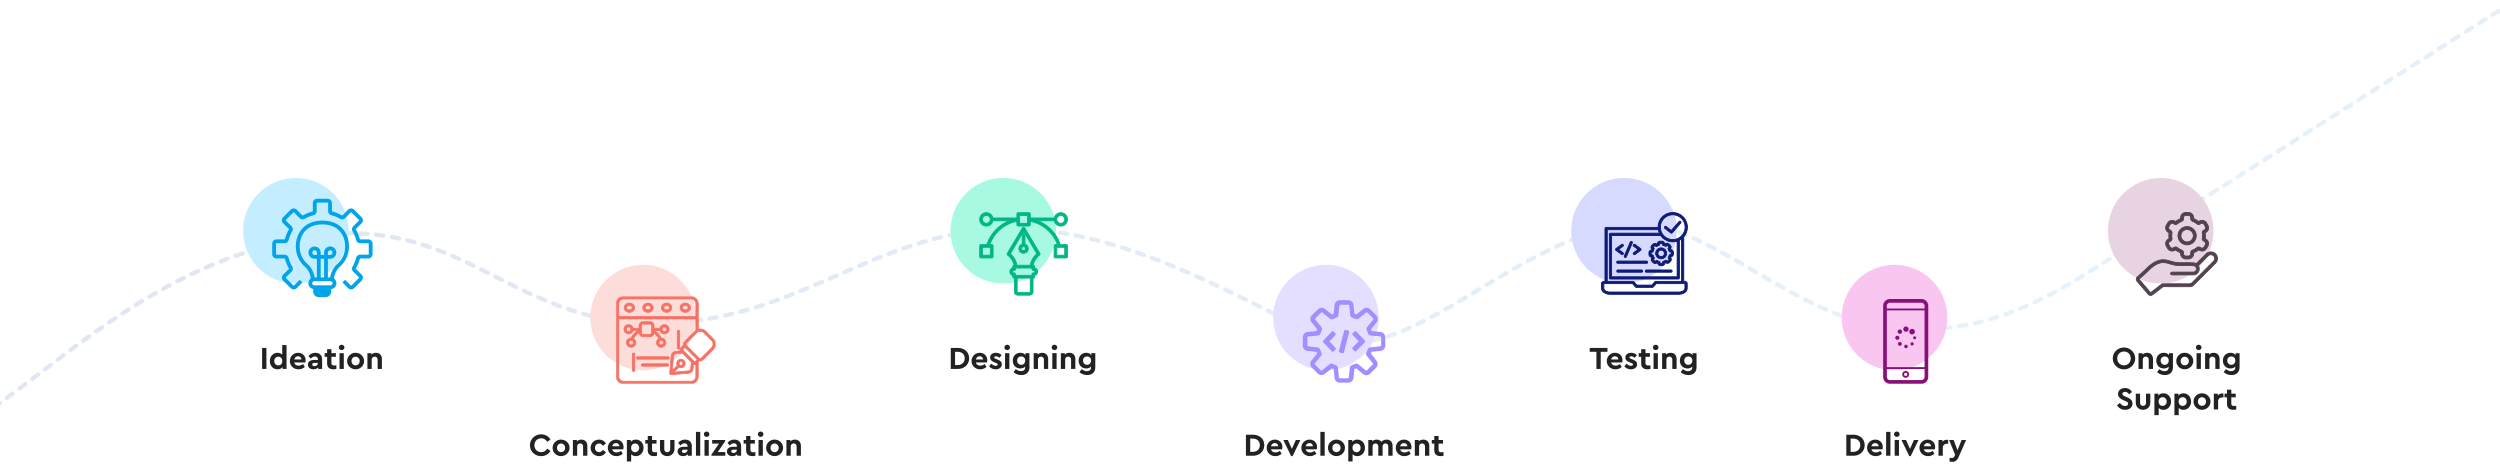 <svg xmlns="http://www.w3.org/2000/svg" width="1728" height="322" fill="none" xmlns:v="https://vecta.io/nano"><path d="M1736.5 1.5C1736.5 1.5 1566 110 1499 152.5C1432 195 1389.5 231 1315 227.5C1240.5 224 1179.5 147.5 1123 155.5C1048.18 166.094 978.757 247.234 924 235.5C889 228 792 157.5 698 158C604 158.5 550.5 224.5 450 223.5C349.5 222.5 316.5 143.5 206 165C106.53 184.354 46.5 248 -20 292.5" stroke="url(#A)" stroke-opacity=".14" stroke-width="3" stroke-linecap="round" stroke-dasharray="5 6"/><path d="M181.172 255v-14.52h2.97V255h-2.97zm13.91-16.5h2.97V255h-2.728v-1.342c-.726 1.034-2.002 1.606-3.498 1.606-3.036 0-5.28-2.42-5.28-5.698s2.244-5.698 5.28-5.698c1.386 0 2.464.44 3.256 1.298V238.5zm.044 11.066c0-1.936-1.254-3.014-2.75-3.014-1.584 0-2.816 1.21-2.816 2.992 0 1.826 1.21 3.014 2.816 3.014 1.496 0 2.75-1.034 2.75-2.992zm15.881.99h-7.634c.352 1.386 1.474 2.156 3.058 2.156 1.078 0 2.09-.374 3.036-1.1l1.232 2.024c-1.298 1.078-2.75 1.628-4.356 1.628-3.366.066-6.028-2.552-5.962-5.698a5.62 5.62 0 0 1 5.698-5.698c3.014 0 5.126 2.222 5.126 5.06 0 .528-.066 1.078-.198 1.628zm-7.634-2.09h4.95c-.022-1.342-1.056-2.2-2.354-2.2-1.254 0-2.266.858-2.596 2.2zm19.28.066V255h-2.728v-1.056c-.792.814-1.936 1.32-3.322 1.32-2.31 0-3.762-1.342-3.762-3.256 0-1.958 1.584-3.168 4.114-3.168h2.728v-.484c0-1.21-.704-1.914-2.024-1.914-1.122 0-1.914.462-2.882 1.496l-1.54-1.826c1.254-1.496 2.838-2.244 4.752-2.244 2.838 0 4.664 1.65 4.664 4.664zm-2.97 2.398v-.132h-2.332c-.968 0-1.518.374-1.518 1.1s.616 1.188 1.562 1.188c1.298 0 2.288-.902 2.288-2.156zm12.824 1.584V255c-.704.176-1.386.264-2.046.264-2.75 0-4.356-1.364-4.356-4.092v-4.554h-1.716v-2.508h1.716v-2.75h2.97v2.75h3.08v2.508h-3.08v4.29c0 1.232.616 1.694 2.024 1.694.176 0 .638-.022 1.408-.088zm2.156 2.486v-10.89h2.97V255h-2.97zm-.418-14.85c0-1.056.836-1.848 1.892-1.848s1.914.792 1.914 1.848c0 1.034-.858 1.826-1.914 1.826s-1.892-.792-1.892-1.826zm5.711 9.394c-.066-3.102 2.64-5.742 5.83-5.676 3.19-.044 5.918 2.574 5.852 5.676.066 3.102-2.684 5.764-5.874 5.698-3.19.066-5.874-2.596-5.808-5.698zm8.646.022c0-1.694-1.21-2.992-2.816-2.992-1.65 0-2.816 1.254-2.816 2.992 0 1.694 1.166 2.948 2.816 2.948 1.606 0 2.816-1.254 2.816-2.948zm15.364-1.32V255h-2.948v-6.358c0-1.254-.814-2.112-2.024-2.112s-2.068.858-2.068 2.112V255h-2.97v-10.89h2.728v.99c.77-.77 1.892-1.232 3.19-1.232 2.53 0 4.092 1.738 4.092 4.378z" fill="#222"/><circle cx="204.5" cy="159.5" r="36.5" fill="#c4eeff"/><g clip-path="url(#B)" fill="#00a4e8"><path d="M254.547 165.455h-5.555a.3.3 0 0 1-.177-.076.29.29 0 0 1-.091-.17 27.26 27.26 0 0 0-2.733-6.631c-.037-.053-.055-.118-.05-.183a.29.29 0 0 1 .074-.175l3.93-3.881a2.96 2.96 0 0 0 .649-.967c.151-.363.229-.751.229-1.143a2.97 2.97 0 0 0-.229-1.143 2.98 2.98 0 0 0-.649-.968l-5.165-5.17a2.94 2.94 0 0 0-.965-.647 2.95 2.95 0 0 0-1.14-.225c-.395-.005-.787.071-1.151.223s-.694.377-.968.661l-3.876 3.93a.3.3 0 0 1-.176.075c-.065.004-.13-.012-.185-.048a27.08 27.08 0 0 0-6.631-2.736.29.29 0 0 1-.169-.091c-.045-.049-.072-.111-.076-.177v-5.558c-.002-.789-.316-1.545-.874-2.103a2.98 2.98 0 0 0-2.103-.873h-7.255a2.98 2.98 0 0 0-2.976 2.976v5.556c-.005.066-.032.128-.076.176a.29.29 0 0 1-.17.091 27.17 27.17 0 0 0-6.631 2.736c-.054.037-.119.055-.184.05s-.127-.032-.174-.077l-3.881-3.929c-.274-.28-.602-.503-.964-.655s-.751-.23-1.143-.229a2.96 2.96 0 0 0-2.107.872l-5.177 5.177a2.98 2.98 0 0 0-.65.967c-.151.363-.228.751-.228 1.144a2.97 2.97 0 0 0 .228 1.143 2.98 2.98 0 0 0 .65.967l3.929 3.881c.044.048.07.11.075.175a.29.29 0 0 1-.05.183 27.22 27.22 0 0 0-2.734 6.631.29.29 0 0 1-.091.17c-.048.044-.11.071-.176.076h-5.546a2.98 2.98 0 0 0-2.105.872c-.558.558-.872 1.315-.874 2.104v7.26c.003.789.318 1.544.876 2.101s1.315.87 2.103.871h5.556a.3.3 0 0 1 .267.245c.615 2.322 1.534 4.551 2.734 6.631.037.054.055.118.05.183a.28.28 0 0 1-.075.173l-3.929 3.881c-.279.276-.5.605-.652.967a2.97 2.97 0 0 0 0 2.287c.152.362.373.691.652.967l5.172 5.173c.275.278.603.498.964.648a2.94 2.94 0 0 0 1.141.226c.393.001.783-.077 1.145-.23a2.93 2.93 0 0 0 .967-.657l3.878-3.929-1.882-1.857-3.878 3.93a.34.34 0 0 1-.112.075c-.042.016-.088.024-.133.023-.087 0-.17-.035-.231-.096l-5.17-5.182a.32.32 0 0 1-.071-.106c-.017-.039-.025-.082-.025-.125s.008-.085.025-.125a.34.34 0 0 1 .071-.106l3.93-3.88a2.95 2.95 0 0 0 .835-1.704c.083-.644-.049-1.298-.376-1.859-1.087-1.876-1.92-3.888-2.478-5.983a2.95 2.95 0 0 0-2.829-2.21h-5.546c-.087 0-.171-.035-.232-.097s-.097-.145-.097-.232v-7.263c0-.087.035-.171.097-.232s.145-.097.232-.097h5.556a2.95 2.95 0 0 0 1.79-.624c.511-.4.876-.957 1.039-1.586a24.53 24.53 0 0 1 2.468-5.98 2.95 2.95 0 0 0 .376-1.86c-.083-.644-.377-1.243-.835-1.704l-3.93-3.882c-.031-.03-.056-.065-.073-.104s-.025-.082-.025-.125a.32.32 0 0 1 .023-.133.33.33 0 0 1 .075-.112l5.175-5.173c.032-.032.07-.057.112-.074a.32.32 0 0 1 .133-.021c.084.001.163.036.221.095l3.883 3.93c.46.459 1.06.754 1.705.838a2.95 2.95 0 0 0 1.861-.376 24.43 24.43 0 0 1 5.98-2.456 2.95 2.95 0 0 0 1.586-1.04c.4-.511.619-1.14.625-1.79v-5.575c0-.087.034-.171.096-.232a.33.33 0 0 1 .233-.097h7.26c.087 0 .171.035.232.097s.097.145.097.232v5.556a2.95 2.95 0 0 0 2.21 2.829 24.47 24.47 0 0 1 5.98 2.456 2.95 2.95 0 0 0 1.861.387c.646-.08 1.247-.371 1.71-.829l3.88-3.93c.032-.032.07-.058.113-.075a.32.32 0 0 1 .133-.023c.084.002.165.038.223.098l5.175 5.175c.061.062.096.146.096.233.002.046-.005.091-.022.134s-.043.08-.076.112l-3.93 3.88c-.459.46-.752 1.059-.835 1.704a2.95 2.95 0 0 0 .376 1.86 24.54 24.54 0 0 1 2.456 5.982c.162.629.527 1.186 1.039 1.586a2.95 2.95 0 0 0 1.79.625h5.57a.33.33 0 0 1 .233.096c.061.062.096.145.096.233v7.259c0 .088-.035.171-.096.233a.33.33 0 0 1-.233.097h-5.555a2.94 2.94 0 0 0-1.79.624c-.512.4-.877.957-1.039 1.586a24.55 24.55 0 0 1-2.456 5.978c-.328.561-.461 1.216-.378 1.861a2.95 2.95 0 0 0 .837 1.705l3.929 3.88c.032.03.056.066.073.105a.32.32 0 0 1 .026.126c0 .043-.009.086-.026.126s-.041.077-.073.107l-5.172 5.175c-.03.03-.067.055-.107.071a.32.32 0 0 1-.126.024c-.044.001-.087-.007-.127-.023s-.076-.041-.106-.072l-3.878-3.93-1.886 1.862 3.88 3.929c.276.28.605.502.967.653s.752.229 1.145.229.78-.075 1.142-.225a2.95 2.95 0 0 0 .965-.649l5.162-5.173a2.94 2.94 0 0 0 .65-.968 2.97 2.97 0 0 0 0-2.287c-.15-.363-.371-.692-.65-.969l-3.929-3.88c-.044-.048-.07-.11-.075-.175a.3.3 0 0 1 .05-.184c1.2-2.08 2.119-4.309 2.734-6.631a.3.3 0 0 1 .268-.245h5.545c.789-.001 1.546-.315 2.105-.873a2.98 2.98 0 0 0 .874-2.104v-7.25c0-.79-.314-1.548-.872-2.107s-1.317-.873-2.107-.874zm-13.368 4.699c0-8.792-5.673-17.682-18.346-17.682s-18.346 8.89-18.346 17.682a18.49 18.49 0 0 0 1.51 7.652 18.48 18.48 0 0 0 4.532 6.347c2.456 2.135 3.995 5.134 4.298 8.375a4.02 4.02 0 0 0-1.228 1.432c-.29.568-.442 1.196-.442 1.834a4.09 4.09 0 0 0 1.028 2.679 4.1 4.1 0 0 0 2.533 1.349 4.29 4.29 0 0 0-.295 1.498c.006 1.079.437 2.113 1.201 2.876a4.1 4.1 0 0 0 2.876 1.201h4.421c1.08-.002 2.117-.432 2.881-1.196a4.08 4.08 0 0 0 1.195-2.881 4.22 4.22 0 0 0-.27-1.474 4.05 4.05 0 0 0 3.625-2.918 4.06 4.06 0 0 0-.061-2.439c-.271-.787-.778-1.472-1.452-1.961.303-3.241 1.842-6.24 4.298-8.375a18.48 18.48 0 0 0 4.532-6.347 18.49 18.49 0 0 0 1.51-7.652zm-12.747 27.064h-11.199c-.377 0-.74-.15-1.007-.417s-.417-.629-.417-1.007.15-.74.417-1.007.63-.417 1.007-.417h11.199c.378 0 .741.15 1.008.417s.417.629.417 1.007-.15.74-.417 1.007-.63.417-1.008.417zm-9.406-21.022h-1.596a1.6 1.6 0 0 1-.887-.269c-.262-.176-.467-.425-.588-.717a1.6 1.6 0 0 1 .346-1.739c.223-.224.508-.376.818-.437a1.59 1.59 0 0 1 .922.091c.292.12.541.325.716.588a1.59 1.59 0 0 1 .269.886v1.597zm2.628 15.521v-12.893h2.358v12.893h-2.358zm6.582 0h-1.596v-12.893h1.596a4.23 4.23 0 0 0 4.143-5.049 4.22 4.22 0 0 0-1.156-2.162c-.591-.591-1.344-.994-2.163-1.157s-1.669-.079-2.441.241a4.22 4.22 0 0 0-2.607 3.902v1.597h-2.358v-1.597a4.22 4.22 0 0 0-.712-2.346c-.464-.695-1.124-1.236-1.896-1.556a4.22 4.22 0 0 0-2.44-.241c-.82.163-1.572.566-2.163 1.157a4.22 4.22 0 0 0-1.156 2.162 4.23 4.23 0 0 0 .24 2.441c.32.772.861 1.432 1.556 1.896a4.23 4.23 0 0 0 2.347.712h1.596v12.893h-1.596c-.493-3.601-2.252-6.909-4.961-9.332a15.95 15.95 0 0 1-4.006-5.531 15.94 15.94 0 0 1-1.323-6.7c0-6.925 4.101-15.03 15.693-15.03s15.693 8.105 15.693 15.03a15.94 15.94 0 0 1-1.323 6.7 15.95 15.95 0 0 1-4.006 5.531c-2.707 2.42-4.466 5.725-4.961 9.322v.01zm-1.596-15.521v-1.597a1.59 1.59 0 0 1 .269-.886c.175-.263.424-.468.716-.588a1.59 1.59 0 0 1 .922-.091c.31.061.595.213.818.437a1.6 1.6 0 0 1 .346 1.739c-.121.292-.326.541-.588.717a1.6 1.6 0 0 1-.887.269h-1.596z"/></g><path d="M366.336 307.74c-.066-4.158 3.52-7.612 7.744-7.524 2.75 0 5.104 1.342 6.402 3.608l-2.244 1.584c-1.034-1.628-2.42-2.442-4.158-2.442-2.706 0-4.686 2.024-4.686 4.796s1.98 4.752 4.686 4.752c1.738 0 3.124-.814 4.158-2.442l2.244 1.584c-1.254 2.266-3.63 3.608-6.424 3.608-4.246.088-7.81-3.366-7.722-7.524zm15.641 1.804c-.066-3.102 2.64-5.742 5.83-5.676 3.19-.044 5.918 2.574 5.852 5.676.066 3.102-2.684 5.764-5.874 5.698-3.19.066-5.874-2.596-5.808-5.698zm8.646.022c0-1.694-1.21-2.992-2.816-2.992-1.65 0-2.816 1.254-2.816 2.992 0 1.694 1.166 2.948 2.816 2.948 1.606 0 2.816-1.254 2.816-2.948zm15.365-1.32V315h-2.948v-6.358c0-1.254-.814-2.112-2.024-2.112s-2.068.858-2.068 2.112V315h-2.97v-10.89h2.728v.99c.77-.77 1.892-1.232 3.19-1.232 2.53 0 4.092 1.738 4.092 4.378zm2.243 1.298c0-3.19 2.596-5.676 5.83-5.676 2.134 0 3.784 1.012 4.73 2.684l-2.068 1.606c-.682-.99-1.474-1.584-2.618-1.584-1.672 0-2.86 1.276-2.86 2.97 0 1.738 1.188 2.992 2.86 2.992 1.122 0 1.914-.572 2.618-1.562l2.068 1.584c-.946 1.672-2.618 2.706-4.73 2.706-3.19.066-5.874-2.574-5.83-5.72zm22.55 1.012h-7.634c.352 1.386 1.474 2.156 3.058 2.156 1.078 0 2.09-.374 3.036-1.1l1.232 2.024c-1.298 1.078-2.75 1.628-4.356 1.628-3.366.066-6.028-2.552-5.962-5.698a5.62 5.62 0 0 1 5.698-5.698c3.014 0 5.126 2.222 5.126 5.06 0 .528-.066 1.078-.198 1.628zm-7.634-2.09h4.95c-.022-1.342-1.056-2.2-2.354-2.2-1.254 0-2.266.858-2.596 2.2zm21.655 1.078c0 3.256-2.244 5.72-5.28 5.72-1.32 0-2.464-.462-3.256-1.32v5.016h-2.97v-14.85h2.728v1.364c.726-1.034 2.002-1.606 3.498-1.606 3.036 0 5.28 2.42 5.28 5.676zm-3.014.022c0-1.826-1.21-3.014-2.816-3.014-1.496 0-2.75 1.034-2.75 2.992 0 1.936 1.232 3.014 2.75 3.014 1.584 0 2.816-1.21 2.816-2.992zm12.34 2.948V315c-.704.176-1.386.264-2.046.264-2.75 0-4.356-1.364-4.356-4.092v-4.554h-1.716v-2.508h1.716v-2.75h2.97v2.75h3.08v2.508h-3.08v4.29c0 1.232.616 1.694 2.024 1.694.176 0 .638-.022 1.408-.088zm2.047-2.31v-6.094h2.97v6.336c0 1.254.858 2.09 2.068 2.09 1.144 0 2.024-.836 2.024-2.09v-6.336h2.97v6.094c0 3.036-2.156 5.06-4.994 5.06-2.904 0-5.038-2.024-5.038-5.06zm22.001-1.672V315h-2.728v-1.056c-.792.814-1.936 1.32-3.322 1.32-2.31 0-3.762-1.342-3.762-3.256 0-1.958 1.584-3.168 4.114-3.168h2.728v-.484c0-1.21-.704-1.914-2.024-1.914-1.122 0-1.914.462-2.882 1.496l-1.54-1.826c1.254-1.496 2.838-2.244 4.752-2.244 2.838 0 4.664 1.65 4.664 4.664zm-2.97 2.398v-.132h-2.332c-.968 0-1.518.374-1.518 1.1s.616 1.188 1.562 1.188c1.298 0 2.288-.902 2.288-2.156zm5.829 4.07v-16.5h2.97V315h-2.97zm5.908 0v-10.89h2.97V315h-2.97zm-.418-14.85c0-1.056.836-1.848 1.892-1.848s1.914.792 1.914 1.848c0 1.034-.858 1.826-1.914 1.826s-1.892-.792-1.892-1.826zm9.582 12.342h5.214V315h-9.57v-.792l5.214-7.59h-4.708v-2.508h9.02v.792l-5.17 7.59zm16.165-3.96V315h-2.728v-1.056c-.792.814-1.936 1.32-3.322 1.32-2.31 0-3.762-1.342-3.762-3.256 0-1.958 1.584-3.168 4.114-3.168h2.728v-.484c0-1.21-.704-1.914-2.024-1.914-1.122 0-1.914.462-2.882 1.496l-1.54-1.826c1.254-1.496 2.838-2.244 4.752-2.244 2.838 0 4.664 1.65 4.664 4.664zm-2.97 2.398v-.132h-2.332c-.968 0-1.518.374-1.518 1.1s.616 1.188 1.562 1.188c1.298 0 2.288-.902 2.288-2.156zm12.824 1.584V315c-.704.176-1.386.264-2.046.264-2.75 0-4.356-1.364-4.356-4.092v-4.554h-1.716v-2.508h1.716v-2.75h2.97v2.75h3.08v2.508h-3.08v4.29c0 1.232.616 1.694 2.024 1.694.176 0 .638-.022 1.408-.088zm2.157 2.486v-10.89h2.97V315h-2.97zm-.418-14.85c0-1.056.836-1.848 1.892-1.848s1.914.792 1.914 1.848c0 1.034-.858 1.826-1.914 1.826s-1.892-.792-1.892-1.826zm5.71 9.394c-.066-3.102 2.64-5.742 5.83-5.676 3.19-.044 5.918 2.574 5.852 5.676.066 3.102-2.684 5.764-5.874 5.698-3.19.066-5.874-2.596-5.808-5.698zm8.646.022c0-1.694-1.21-2.992-2.816-2.992-1.65 0-2.816 1.254-2.816 2.992 0 1.694 1.166 2.948 2.816 2.948 1.606 0 2.816-1.254 2.816-2.948zm15.365-1.32V315h-2.948v-6.358c0-1.254-.814-2.112-2.024-2.112s-2.068.858-2.068 2.112V315h-2.97v-10.89h2.728v.99c.77-.77 1.892-1.232 3.19-1.232 2.53 0 4.092 1.738 4.092 4.378z" fill="#222"/><circle cx="444.5" cy="219.5" r="36.5" fill="#fdddda"/><g clip-path="url(#C)"><path d="M474.441 238.734l8.748 8.748c.202.217.491.319.766.319s.55-.116.767-.319l7.085-7.085a3.6 3.6 0 0 0 0-5.061l-5.22-5.219c-1.388-1.389-3.673-1.389-5.061 0l-7.085 7.085a1.09 1.09 0 0 0 0 1.532zm7.446 9.819l-8.502-8.517-1.663 1.677 8.503 8.502 1.662-1.662zm-9.384-10.021a2.74 2.74 0 0 1 .752-2.516l7.085-7.085c.203-.203.42-.391.637-.55v-7.909h-53.284v39.677c0 1.851 1.518 3.369 3.369 3.369h46.531c1.851 0 3.369-1.518 3.369-3.369v-8.444c-.506.26-1.128.246-1.619-.058l-.275 3.282c-.13 1.576-1.518 2.935-3.094 3.066l-12.32 1.041c-.463-.044-.795-.449-.766-.911l1.041-12.219c.13-1.576 1.518-2.935 3.094-3.065l3.239-.275a1.64 1.64 0 0 1 .231-2.024l2.01-2.01zm10.136-10.946a5.27 5.27 0 0 1 5.119 1.345l5.22 5.22c2.039 2.039 2.039 5.379 0 7.432l-7.085 7.085c-.535.535-1.244.795-1.952.795-.188 0-.391-.014-.564-.057l-.738.737v10.021a5.06 5.06 0 0 1-5.046 5.046h-46.531a5.06 5.06 0 0 1-5.046-5.046v-50.175c0-2.776 2.27-5.047 5.046-5.047h46.531c2.776 0 5.046 2.271 5.046 5.047v17.597zm-13.36 26.244l-3.34 3.34 9.904-.838c.767-.073 1.504-.767 1.562-1.533l.39-4.627-6.058-6.059-4.598.391c-.767.072-1.504.766-1.562 1.533l-.839 9.948 3.341-3.34a2.96 2.96 0 0 1 2.588-4.367c2.617 0 3.947 3.181 2.082 5.046-.911.926-2.342 1.114-3.47.506zm.506-1.692c.81.81 2.198.232 2.198-.91s-1.388-1.721-2.198-.911a1.28 1.28 0 0 0 0 1.821zm-25.637.984c-1.099 0-1.099-1.678 0-1.678h17.265c1.099 0 1.099 1.678 0 1.678h-17.265zm23.959-24.075c0-1.099 1.678-1.099 1.678 0v11.379c0 1.099-1.678 1.099-1.678 0v-11.379zm-27.357 19.216c-1.099 0-1.099-1.677 0-1.677h21.053c1.099 0 1.099 1.677 0 1.677H440.75zm-3.658-3.47c0-1.099 1.677-1.099 1.677 0v11.192c0 1.099-1.677 1.099-1.677 0v-11.192zm-9.399-25.969h53.284v-8.821c0-1.851-1.519-3.369-3.37-3.369h-46.545c-1.851 0-3.369 1.518-3.369 3.369v8.821zm16.744 3.528h4.931a2.71 2.71 0 0 1 2.704 2.704v1.822h4.048c.55-2.459 3.615-3.37 5.423-1.562 2.024 2.024.578 5.495-2.285 5.495-1.431 0-2.66-.94-3.065-2.256h-3.818c1.996 1.171 3.601 2.935 4.584 5.061 2.892-.044 4.352 3.456 2.328 5.494-2.024 2.025-5.495.579-5.495-2.27 0-1.157.608-2.183 1.548-2.747-.752-1.518-1.88-2.82-3.283-3.76a2.72 2.72 0 0 1-2.689 2.386h-4.931c-1.489 0-2.704-1.214-2.704-2.733a9.65 9.65 0 0 0-3.832 4.107 3.22 3.22 0 0 1 .593 5.017c-2.024 2.025-5.494.579-5.494-2.27 0-1.793 1.474-3.239 3.267-3.224a11.44 11.44 0 0 1 4.584-5.061h-3.268c-.723 2.285-3.629 3.022-5.35 1.316-2.024-2.025-.578-5.495 2.27-5.495 1.519 0 2.82 1.056 3.138 2.516h4.078v-1.822c.014-1.504 1.229-2.718 2.718-2.718zm4.931 1.663h-4.931c-.564 0-1.041.477-1.041 1.041v4.93c0 .564.463 1.041 1.041 1.041h4.931c.564 0 1.041-.462 1.041-1.041v-4.93c0-.564-.463-1.041-1.041-1.041zm-12.059 11.712c-.969-.969-2.647-.289-2.647 1.099a1.56 1.56 0 0 0 2.647 1.099c.607-.608.607-1.591 0-2.198zm19.708-.448c-1.374 0-2.068 1.677-1.099 2.646s2.646.274 2.646-1.099a1.55 1.55 0 0 0-1.547-1.547zm3.355-8.792c-.969-.969-2.632-.275-2.632 1.099s1.663 2.068 2.632 1.099c.592-.607.592-1.591 0-2.198zm-24.77 0c-.968-.969-2.646-.275-2.646 1.099s1.663 2.068 2.646 1.099c.608-.607.608-1.591 0-2.198zm38.058-17.019c3.239 0 4.844 3.514 2.501 5.509-2.284 1.952-6.116.506-6.116-2.299.015-1.879 1.735-3.21 3.615-3.21zm1.417 2.155c-1.215-1.027-3.355-.333-3.355 1.041s2.155 2.068 3.355 1.041c.694-.578.694-1.489 0-2.082zm-14.301-2.155c3.239 0 4.844 3.514 2.502 5.509-2.299 1.952-6.116.506-6.116-2.299 0-1.879 1.735-3.21 3.614-3.21zm1.418 2.155c-1.215-1.027-3.37-.333-3.37 1.041s2.155 2.068 3.37 1.041c.694-.578.694-1.489 0-2.082zm-14.301-2.155c3.239 0 4.844 3.514 2.501 5.509-2.284 1.952-6.116.506-6.116-2.299 0-1.879 1.735-3.21 3.615-3.21zm1.417 2.155c-1.215-1.027-3.369-.333-3.369 1.041s2.154 2.068 3.369 1.041c.694-.578.694-1.489 0-2.082zm-14.301-2.155c3.239 0 4.844 3.514 2.502 5.509-2.285 1.952-6.116.506-6.116-2.299 0-1.879 1.735-3.21 3.614-3.21zm1.418 2.155c-1.215-1.027-3.355-.333-3.355 1.041s2.154 2.068 3.355 1.041c.694-.578.694-1.489 0-2.082z" fill="#f67163" stroke="#f67163" stroke-width=".5"/></g><path d="M657.172 255v-14.52h4.752c4.598-.044 7.986 2.926 7.92 7.216.066 4.202-3.322 7.37-7.92 7.304h-4.752zm2.97-2.684h1.76c2.926 0 4.884-1.826 4.884-4.62 0-2.816-1.914-4.532-4.884-4.532h-1.76v9.152zm22.031-1.76h-7.634c.352 1.386 1.474 2.156 3.058 2.156 1.078 0 2.09-.374 3.036-1.1l1.232 2.024c-1.298 1.078-2.75 1.628-4.356 1.628-3.366.066-6.028-2.552-5.962-5.698a5.62 5.62 0 0 1 5.698-5.698c3.014 0 5.126 2.222 5.126 5.06 0 .528-.066 1.078-.198 1.628zm-7.634-2.09h4.95c-.022-1.342-1.056-2.2-2.354-2.2-1.254 0-2.266.858-2.596 2.2zm9.16 4.686l1.496-1.804c.946.99 1.98 1.474 3.058 1.474.792 0 1.386-.308 1.386-.902 0-.462-.308-.638-1.122-.99l-1.166-.484c-2.002-.814-2.97-1.716-2.97-3.322 0-2.046 1.628-3.256 4.004-3.256 1.628 0 2.926.55 3.916 1.628l-1.496 1.826c-.726-.682-1.54-1.034-2.442-1.034-.726 0-1.166.264-1.166.77 0 .418.286.616 1.144.968l1.056.44c2.112.858 3.058 1.716 3.058 3.322 0 1.078-.396 1.936-1.21 2.552-.792.616-1.804.924-3.036.924-1.914 0-3.52-.792-4.51-2.112zM694.701 255v-10.89h2.97V255h-2.97zm-.418-14.85c0-1.056.836-1.848 1.892-1.848s1.914.792 1.914 1.848c0 1.034-.858 1.826-1.914 1.826s-1.892-.792-1.892-1.826zm14.532 3.96h2.728v9.68c0 3.542-2.222 5.434-5.632 5.434a7.82 7.82 0 0 1-5.346-2.024l1.562-2.068c1.21.902 2.222 1.408 3.542 1.408 1.76 0 2.904-.88 2.904-2.574v-.594c-.792.858-1.936 1.298-3.322 1.298-3.014 0-5.214-2.222-5.214-5.412 0-3.234 2.244-5.39 5.214-5.39 1.562 0 2.794.572 3.564 1.606v-1.364zm-.198 5.104c0-1.87-1.232-2.816-2.75-2.816-1.606 0-2.816 1.078-2.816 2.838s1.232 2.926 2.816 2.926c1.496 0 2.75-1.078 2.75-2.948zm15.881-.968V255h-2.948v-6.358c0-1.254-.814-2.112-2.024-2.112s-2.068.858-2.068 2.112V255h-2.97v-10.89h2.728v.99c.77-.77 1.892-1.232 3.19-1.232 2.53 0 4.092 1.738 4.092 4.378zm2.859 6.754v-10.89h2.97V255h-2.97zm-.418-14.85c0-1.056.836-1.848 1.892-1.848s1.914.792 1.914 1.848c0 1.034-.858 1.826-1.914 1.826s-1.892-.792-1.892-1.826zm16.336 8.096V255h-2.948v-6.358c0-1.254-.814-2.112-2.024-2.112s-2.068.858-2.068 2.112V255h-2.97v-10.89h2.728v.99c.77-.77 1.892-1.232 3.19-1.232 2.53 0 4.092 1.738 4.092 4.378zm11.065-4.136h2.728v9.68c0 3.542-2.222 5.434-5.632 5.434a7.82 7.82 0 0 1-5.346-2.024l1.562-2.068c1.21.902 2.222 1.408 3.542 1.408 1.76 0 2.904-.88 2.904-2.574v-.594c-.792.858-1.936 1.298-3.322 1.298-3.014 0-5.214-2.222-5.214-5.412 0-3.234 2.244-5.39 5.214-5.39 1.562 0 2.794.572 3.564 1.606v-1.364zm-.198 5.104c0-1.87-1.232-2.816-2.75-2.816-1.606 0-2.816 1.078-2.816 2.838s1.232 2.926 2.816 2.926c1.496 0 2.75-1.078 2.75-2.948z" fill="#222"/><circle cx="693.5" cy="159.5" r="36.5" fill="#a7f9e2"/><g clip-path="url(#D)"><path fill-rule="evenodd" d="M710.223 154.342h-5.445v-5.448h5.445v5.448zm25.719 22.045h-5.448v-5.447h5.448v5.447zm-51.434 0h-5.448v-5.447h5.448v5.447zm-2.715-22.025a2.74 2.74 0 0 1-1.519-.461c-.449-.301-.8-.728-1.007-1.227a2.73 2.73 0 0 1-.155-1.58c.105-.53.365-1.017.748-1.399a2.72 2.72 0 0 1 1.4-.748c.53-.106 1.079-.052 1.579.155a2.74 2.74 0 0 1 1.688 2.526c-.002.724-.29 1.419-.802 1.932s-1.207.8-1.932.802zm51.416-5.468c.54 0 1.069.16 1.519.461a2.73 2.73 0 0 1 1.006 1.227c.207.499.261 1.049.156 1.579a2.74 2.74 0 0 1-.748 1.4c-.383.382-.87.642-1.4.748s-1.08.051-1.579-.156-.927-.557-1.227-1.006-.461-.979-.461-1.519c.001-.725.289-1.42.802-1.932s1.207-.801 1.932-.802zm0 7.363c.875-.001 1.732-.248 2.471-.716s1.332-1.134 1.708-1.924.52-1.67.416-2.539-.451-1.69-1.003-2.369-1.285-1.188-2.114-1.467-1.72-.319-2.57-.112-1.625.649-2.233 1.277a4.63 4.63 0 0 0-1.206 2.273H712.12v-2.733a.92.92 0 0 0-.072-.363.94.94 0 0 0-.205-.308c-.088-.088-.193-.157-.308-.205a.94.94 0 0 0-.362-.072h-7.343a.94.94 0 0 0-.363.072c-.115.048-.22.117-.308.205s-.158.193-.206.308a.96.96 0 0 0-.072.363v2.733h-16.556c-.235-1.121-.877-2.115-1.801-2.79s-2.068-.984-3.207-.866a4.62 4.62 0 0 0-2.961 1.504 4.63 4.63 0 0 0-1.191 3.1c0 1.145.425 2.249 1.191 3.1a4.63 4.63 0 0 0 6.168.638c.924-.675 1.566-1.669 1.801-2.79h11.266c-3.618 1.453-6.875 3.68-9.542 6.525s-4.679 6.238-5.896 9.943h-4.042a.94.94 0 0 0-.362.072c-.115.048-.22.118-.308.206a.95.95 0 0 0-.205.307.94.94 0 0 0-.072.363v7.343c0 .251.099.492.276.669s.417.278.668.279h7.348a.94.94 0 0 0 .671-.277c.088-.088.158-.193.206-.308a.96.96 0 0 0 .072-.363v-7.343a.96.96 0 0 0-.072-.363c-.048-.115-.118-.22-.206-.308s-.193-.157-.308-.205a.94.94 0 0 0-.363-.072h-1.303a24.82 24.82 0 0 1 18.728-16.045v2.292a.96.96 0 0 0 .072.363c.048.115.118.219.206.307s.193.158.308.206a.94.94 0 0 0 .363.071h7.343c.124.001.248-.023.363-.071a.94.94 0 0 0 .513-.513.92.92 0 0 0 .071-.363v-2.292a24.82 24.82 0 0 1 11.498 5.533 24.83 24.83 0 0 1 7.231 10.512h-1.303c-.124 0-.248.024-.363.072a.95.95 0 0 0-.307.205c-.088.088-.158.193-.206.308a.96.96 0 0 0-.072.363v7.343a.96.96 0 0 0 .072.363c.048.115.118.22.206.308s.192.158.307.205.239.072.363.072h7.344a.95.95 0 0 0 .948-.948v-7.343c0-.252-.1-.493-.277-.67a.95.95 0 0 0-.671-.278h-4.041a26.73 26.73 0 0 0-5.896-9.941c-2.667-2.845-5.924-5.072-9.542-6.525h11.267c.219 1.04.788 1.974 1.613 2.644s1.855 1.036 2.918 1.037v-.002zm-21.082 27.087h-9.253a13.63 13.63 0 0 0-4.563-7.956l8.242-13.864v7.195a3.23 3.23 0 0 0-1.79 1.369c-.413.655-.577 1.438-.462 2.204s.501 1.467 1.088 1.973 1.337.784 2.112.784 1.524-.278 2.112-.784a3.24 3.24 0 0 0 1.088-1.973 3.23 3.23 0 0 0-.463-2.204c-.413-.656-1.048-1.142-1.789-1.369v-7.195l8.242 13.862a13.63 13.63 0 0 0-4.564 7.956v.002zm2.292 3.565a.86.86 0 0 1 .337.059c.107.041.204.104.287.184s.147.176.192.282a.85.85 0 0 1 .068.334c0 .115-.023.229-.068.335s-.11.201-.192.282a.87.87 0 0 1-.287.184.86.86 0 0 1-.337.059h-.202a.95.95 0 0 0-.948.948v.721h-11.363v-.721a.95.95 0 0 0-.277-.669c-.176-.178-.416-.278-.667-.279h-.202c-.224-.007-.437-.1-.593-.26a.86.86 0 0 1 0-1.199.86.86 0 0 1 .593-.26h.202c.25-.001.49-.101.667-.279s.276-.418.277-.669v-.721h11.366v.721c0 .252.1.493.278.67s.418.278.67.278h.199zm-2.282 14.692a.51.51 0 0 1-.504.504h-8.083a.5.5 0 0 1-.504-.504v-9.408h9.091v9.408zm-4.636-31.128c.266 0 .525.079.746.226a1.34 1.34 0 0 1 .494.603c.102.245.128.515.077.775s-.18.5-.368.688-.427.315-.687.367a1.35 1.35 0 0 1-1.378-.571c-.147-.221-.226-.48-.226-.746 0-.355.142-.697.393-.948s.593-.393.949-.394zm10.994 5.898a11.72 11.72 0 0 0-4.436 6.973h.163c.252 0 .493.099.671.277a.95.95 0 0 1 .278.67v.826c.577.163 1.086.51 1.448.989s.557 1.062.557 1.662a2.76 2.76 0 0 1-2.005 2.652v.825a.95.95 0 0 1-.949.948h-.188v9.408c-.001.636-.254 1.246-.704 1.696a2.4 2.4 0 0 1-1.696.703h-8.084a2.4 2.4 0 0 1-1.696-.703c-.45-.45-.703-1.06-.704-1.696v-9.408h-.188a.95.95 0 0 1-.949-.948v-.825c-.577-.163-1.085-.511-1.447-.989a2.76 2.76 0 0 1-.558-1.663c0-.6.196-1.183.558-1.662a2.75 2.75 0 0 1 1.447-.989v-.826a.95.95 0 0 1 .932-.943 11.71 11.71 0 0 0-4.436-6.974.94.94 0 0 1-.247-1.243l10.423-17.542c.085-.141.204-.258.347-.339a.95.95 0 0 1 .469-.124c.164 0 .326.043.469.124s.262.198.346.339l10.426 17.539c.12.201.162.44.116.67s-.175.434-.363.573z" fill="#00b684" stroke="#00b684" stroke-width=".6"/></g><path d="M861.172 315v-14.52h4.752c4.598-.044 7.986 2.926 7.92 7.216.066 4.202-3.322 7.37-7.92 7.304h-4.752zm2.97-2.684h1.76c2.926 0 4.884-1.826 4.884-4.62 0-2.816-1.914-4.532-4.884-4.532h-1.76v9.152zm22.031-1.76h-7.634c.352 1.386 1.474 2.156 3.058 2.156 1.078 0 2.09-.374 3.036-1.1l1.232 2.024c-1.298 1.078-2.75 1.628-4.356 1.628-3.366.066-6.028-2.552-5.962-5.698a5.62 5.62 0 0 1 5.698-5.698c3.014 0 5.126 2.222 5.126 5.06 0 .528-.066 1.078-.198 1.628zm-7.634-2.09h4.95c-.022-1.342-1.056-2.2-2.354-2.2-1.254 0-2.266.858-2.596 2.2zm17.134-4.356h3.146l-5.39 11.154h-.99l-5.39-11.154h3.124l2.75 6.16 2.75-6.16zm14.456 6.446h-7.634c.352 1.386 1.474 2.156 3.058 2.156 1.078 0 2.09-.374 3.036-1.1l1.232 2.024c-1.298 1.078-2.75 1.628-4.356 1.628-3.366.066-6.028-2.552-5.962-5.698a5.62 5.62 0 0 1 5.698-5.698c3.014 0 5.126 2.222 5.126 5.06 0 .528-.066 1.078-.198 1.628zm-7.634-2.09h4.95c-.022-1.342-1.056-2.2-2.354-2.2-1.254 0-2.266.858-2.596 2.2zM912.644 315v-16.5h2.97V315h-2.97zm5.292-5.456c-.066-3.102 2.64-5.742 5.83-5.676 3.19-.044 5.918 2.574 5.852 5.676.066 3.102-2.684 5.764-5.874 5.698-3.19.066-5.874-2.596-5.808-5.698zm8.646.022c0-1.694-1.21-2.992-2.816-2.992-1.65 0-2.816 1.254-2.816 2.992 0 1.694 1.166 2.948 2.816 2.948 1.606 0 2.816-1.254 2.816-2.948zm16.861-.022c0 3.256-2.244 5.72-5.28 5.72-1.32 0-2.464-.462-3.256-1.32v5.016h-2.97v-14.85h2.728v1.364c.726-1.034 2.002-1.606 3.498-1.606 3.036 0 5.28 2.42 5.28 5.676zm-3.014.022c0-1.826-1.21-3.014-2.816-3.014-1.496 0-2.75 1.034-2.75 2.992 0 1.936 1.232 3.014 2.75 3.014 1.584 0 2.816-1.21 2.816-2.992zm22.13-1.32V315h-2.97v-6.336c0-1.298-.77-2.112-1.936-2.112s-2.002.836-2.002 2.046V315h-2.97v-6.336c0-1.298-.77-2.112-1.936-2.112-1.21 0-2.002.814-2.002 2.112V315h-2.97v-10.89h2.728v.968c.726-.77 1.826-1.21 3.08-1.21 1.43 0 2.508.528 3.234 1.562.858-.968 2.134-1.562 3.63-1.562 2.552 0 4.114 1.738 4.114 4.378zm12.839 2.31h-7.634c.352 1.386 1.474 2.156 3.058 2.156 1.078 0 2.09-.374 3.036-1.1l1.232 2.024c-1.298 1.078-2.75 1.628-4.356 1.628-3.366.066-6.028-2.552-5.962-5.698a5.62 5.62 0 0 1 5.698-5.698c3.014 0 5.126 2.222 5.126 5.06 0 .528-.066 1.078-.198 1.628zm-7.634-2.09h4.95c-.022-1.342-1.056-2.2-2.354-2.2-1.254 0-2.266.858-2.596 2.2zm20.159-.22V315h-2.948v-6.358c0-1.254-.814-2.112-2.024-2.112s-2.068.858-2.068 2.112V315h-2.97v-10.89h2.728v.99c.77-.77 1.892-1.232 3.19-1.232 2.53 0 4.092 1.738 4.092 4.378zm9.856 4.268V315c-.704.176-1.386.264-2.046.264-2.75 0-4.356-1.364-4.356-4.092v-4.554h-1.716v-2.508h1.716v-2.75h2.97v2.75h3.08v2.508h-3.08v4.29c0 1.232.616 1.694 2.024 1.694.176 0 .638-.022 1.408-.088z" fill="#222"/><circle cx="916.5" cy="219.5" r="36.5" fill="#e5dfff"/><g clip-path="url(#E)" fill="#a38eff"><path d="M954.2 229.46l-6.06-.6-.54-1.26 3.9-4.74c1.2-1.5 1.08-3.6-.24-4.92l-4.14-4.14c-1.32-1.32-3.48-1.44-4.92-.24l-4.8 3.84-1.26-.54-.6-6.06c-.18-1.86-1.74-3.3-3.66-3.3h-5.76c-1.92 0-3.48 1.44-3.66 3.3l-.6 6.06-1.26.54-4.74-3.84c-1.5-1.2-3.6-1.08-4.92.24l-4.14 4.08c-1.32 1.32-1.44 3.48-.24 4.92l3.84 4.8-.54 1.26-6.06.6c-1.86.18-3.3 1.74-3.3 3.66v5.76c0 1.92 1.44 3.48 3.3 3.66l6.06.6.54 1.26-3.9 4.74c-1.2 1.5-1.08 3.6.24 4.92l4.08 4.08c1.32 1.32 3.48 1.44 4.92.24l4.86-3.78 1.26.54.6 6.06c.18 1.86 1.74 3.3 3.66 3.3h5.76c1.92 0 3.48-1.44 3.66-3.3l.6-6.06 1.26-.54 4.74 3.9c1.5 1.2 3.6 1.08 4.92-.24l4.08-4.08c1.32-1.32 1.44-3.48.24-4.92l-3.78-4.86.54-1.26 6.06-.6c1.92-.18 3.3-1.74 3.3-3.66v-5.76c0-1.92-1.44-3.48-3.3-3.66zm.12 9.42c0 .24-.18.48-.48.54l-6.72.66c-.84.06-1.56.66-1.86 1.5l-.84 2.04c-.36.78-.3 1.68.24 2.34l4.26 5.22c.18.18.18.48-.06.72l-4.08 4.08c-.18.18-.48.18-.72.06l-5.22-4.26c-.66-.54-1.62-.66-2.34-.24l-2.04.84c-.84.3-1.38 1.02-1.5 1.86l-.66 6.72c0 .24-.24.48-.54.48H926c-.24 0-.48-.18-.54-.48l-.66-6.72c-.06-.84-.66-1.56-1.5-1.86l-2.04-.84c-.3-.18-.66-.24-.96-.24-.48 0-1.02.18-1.38.48l-5.22 4.26a.49.49 0 0 1-.72-.06l-4.08-4.08c-.18-.18-.18-.48-.06-.72l4.26-5.22c.54-.66.66-1.62.24-2.34-.36-.66-.6-1.38-.84-1.98-.3-.84-1.02-1.38-1.86-1.5l-6.48-.72c-.24 0-.48-.24-.48-.54v-5.76c0-.24.18-.48.48-.54l6.72-.66c.84-.06 1.56-.66 1.86-1.5l.84-2.04c.36-.78.3-1.68-.24-2.34l-4.26-5.22c-.18-.18-.18-.48.06-.72l4.08-4.08c.18-.18.48-.18.72-.06l5.22 4.26a2.32 2.32 0 0 0 2.4.3c.66-.36 1.32-.6 2.04-.84.84-.3 1.38-1.02 1.5-1.86l.66-6.72c0-.24.24-.48.54-.48h5.76c.24 0 .48.18.54.48l.66 6.66a2.12 2.12 0 0 0 1.5 1.86l2.04.84c.78.36 1.68.3 2.34-.24l5.22-4.26c.18-.18.48-.18.72.06l4.08 4.08c.18.18.18.48.06.72l-4.26 5.22c-.54.66-.66 1.62-.24 2.34.36.66.6 1.32.84 2.04.3.84 1.02 1.38 1.86 1.5l6.72.66c.24 0 .48.24.48.54v5.76h-.3zm-31.317-8.52l-1.321-1.2a.77.77 0 0 0-.6-.24c-.24 0-.42.12-.6.3l-5.819 6.18a.91.91 0 0 0 0 1.2l5.88 6.24c.18.18.36.24.6.3a.77.77 0 0 0 .6-.24l1.319-1.2c.36-.3.361-.9.061-1.2l-4.2-4.5 4.139-4.38c.3-.36.301-.9-.059-1.26zm14.516-1.2c-.36-.36-.9-.36-1.2-.06l-1.32 1.2c-.18.18-.24.36-.3.6 0 .24.06.48.24.6l4.14 4.38-4.14 4.38a.77.77 0 0 0-.24.6c0 .24.12.42.3.6l1.32 1.2a.77.77 0 0 0 .6.24c.24 0 .42-.12.6-.3l5.82-6a.91.91 0 0 0 0-1.2l-5.82-6.24zm-5.638-.72l-1.74-.42c-.24-.06-.48 0-.66.12s-.36.3-.42.54l-3.6 13.92c-.06.24 0 .48.12.66s.3.36.54.42l1.74.42h.24c.18 0 .3-.06.42-.12.18-.12.36-.3.42-.54l3.6-13.92c.06-.54-.24-1.02-.66-1.08z"/></g><path d="M1103.45 255v-11.836h-4.64v-2.684h12.27v2.684h-4.66V255h-2.97zm17.81-4.444h-7.63c.35 1.386 1.47 2.156 3.06 2.156 1.08 0 2.09-.374 3.03-1.1l1.24 2.024c-1.3 1.078-2.75 1.628-4.36 1.628-3.37.066-6.03-2.552-5.96-5.698-.07-3.146 2.55-5.764 5.7-5.698 3.01 0 5.12 2.222 5.12 5.06 0 .528-.06 1.078-.2 1.628zm-7.63-2.09h4.95c-.02-1.342-1.06-2.2-2.35-2.2-1.26 0-2.27.858-2.6 2.2zm9.16 4.686l1.49-1.804c.95.99 1.98 1.474 3.06 1.474.79 0 1.39-.308 1.39-.902 0-.462-.31-.638-1.12-.99l-1.17-.484c-2-.814-2.97-1.716-2.97-3.322 0-2.046 1.63-3.256 4-3.256 1.63 0 2.93.55 3.92 1.628l-1.5 1.826c-.72-.682-1.54-1.034-2.44-1.034-.72 0-1.16.264-1.16.77 0 .418.28.616 1.14.968l1.06.44c2.11.858 3.05 1.716 3.05 3.322 0 1.078-.39 1.936-1.21 2.552-.79.616-1.8.924-3.03.924-1.92 0-3.52-.792-4.51-2.112zm18-.638V255c-.71.176-1.39.264-2.05.264-2.75 0-4.36-1.364-4.36-4.092v-4.554h-1.71v-2.508h1.71v-2.75h2.97v2.75h3.08v2.508h-3.08v4.29c0 1.232.62 1.694 2.03 1.694a20.96 20.96 0 0 0 1.41-.088zm2.15 2.486v-10.89h2.97V255h-2.97zm-.42-14.85c0-1.056.84-1.848 1.9-1.848 1.05 0 1.91.792 1.91 1.848 0 1.034-.86 1.826-1.91 1.826-1.06 0-1.9-.792-1.9-1.826zm16.34 8.096V255h-2.95v-6.358c0-1.254-.81-2.112-2.02-2.112s-2.07.858-2.07 2.112V255h-2.97v-10.89h2.73v.99c.77-.77 1.89-1.232 3.19-1.232 2.53 0 4.09 1.738 4.09 4.378zm11.07-4.136h2.72v9.68c0 3.542-2.22 5.434-5.63 5.434-2.04 0-3.83-.682-5.34-2.024l1.56-2.068c1.21.902 2.22 1.408 3.54 1.408 1.76 0 2.9-.88 2.9-2.574v-.594c-.79.858-1.93 1.298-3.32 1.298-3.01 0-5.21-2.222-5.21-5.412 0-3.234 2.24-5.39 5.21-5.39 1.56 0 2.8.572 3.57 1.606v-1.364zm-.2 5.104c0-1.87-1.23-2.816-2.75-2.816-1.61 0-2.82 1.078-2.82 2.838s1.23 2.926 2.82 2.926c1.49 0 2.75-1.078 2.75-2.948z" fill="#222"/><circle cx="1122.5" cy="159.5" r="36.5" fill="#d6dafe"/><g clip-path="url(#F)"><path fill-rule="evenodd" d="M1150.16 150.996a8.51 8.51 0 0 0-2.46 5.204c-.19 1.967.3 3.94 1.4 5.582a8.56 8.56 0 0 0 4.63 3.426 8.55 8.55 0 0 0 5.75-.285c1.82-.757 3.33-2.124 4.26-3.867s1.23-3.756.84-5.694a8.55 8.55 0 0 0-2.96-4.935 8.54 8.54 0 0 0-5.42-1.937c-1.12-.001-2.23.22-3.27.65a8.46 8.46 0 0 0-2.77 1.856zm.63 6.866c-.1-.06-.17-.139-.23-.231a.83.83 0 0 1-.12-.303.71.71 0 0 1 .02-.324.65.65 0 0 1 .14-.29.79.79 0 0 1 .25-.209.78.78 0 0 1 .31-.091c.11-.009.22.005.32.041.11.036.2.092.28.167l3.43 2.697 5.34-6.166c.14-.158.33-.255.54-.27a.78.78 0 0 1 .57.19c.16.136.26.33.27.539a.75.75 0 0 1-.19.571l-5.8 6.701-.01.007a.79.79 0 0 1-.52.294c-.21.025-.42-.033-.58-.162l-4.03-3.165.01.004zm-.53 12.008a5.86 5.86 0 0 0-.71-.226.8.8 0 0 1-.43-.274.76.76 0 0 1-.17-.478v-.355c-.01-.027-.01-.055-.01-.083 0-.053-.03-.103-.07-.141-.03-.035-.08-.057-.13-.063h-.04v-.003l-1.29.024c-.05.001-.11.025-.15.066a.22.22 0 0 0-.05.074c-.01.028-.02.057-.02.087l.01.362a.8.8 0 0 1-.13.521c-.11.152-.26.263-.44.314-.48.135-.94.334-1.36.593a.8.8 0 0 1-.5.108c-.17-.02-.33-.095-.45-.215l-.31-.295c-.02-.022-.05-.038-.08-.05-.02-.011-.05-.017-.08-.016-.06.001-.12.024-.16.066l-.9.933c-.02.022-.04.047-.05.075s-.01.057-.01.087c0 .059.02.114.06.155l.31.295c.12.121.21.279.23.451.03.172 0 .347-.09.499a5.74 5.74 0 0 0-.54 1.385c-.04.169-.14.319-.28.427-.13.108-.3.169-.47.172l-.42.014c-.06.002-.11.027-.15.069-.02.022-.04.047-.05.074s-.02.058-.02.088l.02 1.297c.01.058.03.113.07.153.02.021.05.038.08.049.02.012.05.017.08.017l.37-.006a.81.81 0 0 1 .52.134.79.79 0 0 1 .31.435 6.02 6.02 0 0 0 .59 1.364.78.78 0 0 1 .11.494c-.02.172-.1.333-.22.457l-.29.307a.22.22 0 0 0-.05.074c-.01.028-.02.058-.02.088s.01.057.02.084.03.05.05.07l.93.9c.02.022.05.038.08.05.02.011.05.017.08.016a.26.26 0 0 0 .09-.017c.02-.011.05-.028.07-.049l.29-.306a.79.79 0 0 1 .45-.232.78.78 0 0 1 .5.09c.22.12.45.226.68.317a5.69 5.69 0 0 0 .71.227.8.8 0 0 1 .43.274.9.9 0 0 1 .17.478v.426c.01.028.01.057.02.083.02.027.03.05.05.07.05.043.1.066.17.066l1.29-.024c.06-.001.11-.024.15-.066.03-.021.04-.046.05-.074.02-.027.02-.057.02-.087v-.371c-.02-.183.03-.367.13-.52.11-.152.26-.263.44-.314.24-.068.47-.151.7-.25s.45-.215.66-.344c.15-.089.32-.127.49-.108s.34.095.46.214l.31.296c.02.021.04.037.07.048s.06.016.09.015.06-.006.08-.017c.03-.012.05-.028.07-.049l.9-.933c.05-.044.07-.102.07-.163s-.02-.113-.07-.154l-.3-.295c-.13-.121-.21-.279-.24-.451a.86.86 0 0 1 .09-.499c.25-.436.43-.902.55-1.385.04-.169.14-.319.27-.427.14-.108.31-.168.48-.172l.35-.006.09-.004c.05-.004.1-.028.14-.066.03-.036.06-.082.06-.132v-.045l-.02-1.213v-.084c-.01-.053-.03-.104-.07-.141s-.08-.059-.13-.066h-.05l-.35.007c-.18.017-.37-.031-.52-.135a.79.79 0 0 1-.31-.435c-.14-.479-.34-.938-.6-1.363-.08-.149-.12-.323-.1-.495s.09-.333.21-.458l.3-.306c.02-.021.03-.047.05-.075.01-.027.01-.057.01-.087 0-.059-.02-.114-.06-.155l-.94-.9a.18.18 0 0 0-.07-.05c-.03-.011-.06-.017-.09-.016-.06.001-.11.024-.15.066l-.3.306a.79.79 0 0 1-.45.232c-.17.025-.35-.006-.5-.09a5.83 5.83 0 0 0-.67-.316v.007zm.25-1.587l.33.119.32.137a1.81 1.81 0 0 1 1.23-.441 1.79 1.79 0 0 1 1.2.501l.93.901c.33.313.52.735.55 1.185a1.81 1.81 0 0 1-.4 1.243l.15.316a4.38 4.38 0 0 1 .13.324 1.79 1.79 0 0 1 1.18.554 1.82 1.82 0 0 1 .5 1.208v.013.054l.02 1.243h0v.076c-.01.434-.18.848-.48 1.166a1.79 1.79 0 0 1-1.13.564 2.19 2.19 0 0 1-.12.33l-.13.323c.29.34.45.777.44 1.227a1.8 1.8 0 0 1-.5 1.203l-.91.931a1.78 1.78 0 0 1-1.18.546c-.45.028-.89-.113-1.24-.395l-.32.146-.32.132a1.78 1.78 0 0 1-.56 1.18c-.33.31-.76.487-1.21.495l-1.29.023c-.45.007-.89-.154-1.22-.452-.34-.297-.55-.71-.6-1.156l-.33-.119-.32-.137a1.81 1.81 0 0 1-1.23.441c-.45-.011-.88-.19-1.2-.501l-.94-.9c-.32-.313-.51-.736-.54-1.185a1.8 1.8 0 0 1 .39-1.243l-.14-.317c-.05-.108-.09-.216-.13-.323-.45-.031-.87-.229-1.18-.556a1.82 1.82 0 0 1-.5-1.208l-.02-1.296c-.01-.45.15-.886.45-1.222a1.8 1.8 0 0 1 1.16-.597 2.19 2.19 0 0 1 .12-.33l.13-.324a1.83 1.83 0 0 1-.44-1.226 1.8 1.8 0 0 1 .5-1.203l.9-.934c.32-.323.74-.518 1.19-.546a1.79 1.79 0 0 1 1.24.396l.32-.147.32-.132c.03-.449.23-.871.56-1.181a1.77 1.77 0 0 1 1.2-.494l1.31-.024c.03 0 .05.002.08.004a1.82 1.82 0 0 1 1.17.481c.31.295.51.696.56 1.127h0zm-2.37 4.626h.01a2.21 2.21 0 0 1 1.58.618c.43.406.67.964.69 1.552v.012a2.23 2.23 0 0 1-2.18 2.273c-.59.013-1.16-.209-1.59-.617a2.23 2.23 0 0 1-.68-1.558v-.013c-.01-.587.21-1.155.62-1.58a2.21 2.21 0 0 1 1.55-.687zm0-1.579c1-.015 1.97.37 2.7 1.069.72.699 1.13 1.657 1.15 2.662v.012c.01 1.001-.38 1.965-1.08 2.681a3.81 3.81 0 0 1-5.35.086 3.78 3.78 0 0 1-1.16-2.645l-.01-.012h.01c-.02-1.004.37-1.973 1.06-2.695.7-.721 1.66-1.137 2.66-1.154h.02v-.004zm-26.31 3.333a.77.77 0 0 1 .26.508c.03.196-.03.394-.14.553a.8.8 0 0 1-.49.308c-.19.039-.39.004-.56-.098l-3.9-2.863c-.17-.124-.28-.31-.31-.516a.81.81 0 0 1 .14-.585c.05-.07.12-.131.19-.18l3.88-2.853c.17-.102.37-.137.56-.098.2.038.37.148.49.308.11.159.17.356.15.553-.03.196-.12.377-.27.508l-3.03 2.227 3.03 2.228zm8.25 1.271a.79.79 0 0 1-.56.094c-.19-.04-.36-.15-.48-.308a.83.83 0 0 1-.15-.55c.02-.196.12-.377.26-.507l3.04-2.228-3.04-2.227a.82.82 0 0 1-.26-.508.78.78 0 0 1 .15-.553.8.8 0 0 1 1.05-.21l3.88 2.853a.75.75 0 0 1 .18.18c.13.169.18.379.14.585-.03.206-.14.392-.31.516l-3.89 2.863h-.01zm34.54 23.376v-3.231a.65.65 0 0 0-.22-.034h-19.61l-2.05 2.302c-.08.092-.17.166-.28.217s-.22.077-.34.077h-11.06c-.11 0-.22-.024-.32-.069s-.19-.112-.27-.195l-2.07-2.331h-19.61a.67.67 0 0 0-.23.035v3.23c.04.355.16.695.36.99s.47.535.79.7c.96.578 2.07.872 3.19.847h47.38a5.97 5.97 0 0 0 3.2-.847c.31-.165.58-.405.78-.7s.33-.635.36-.99v-.001zm-.8-35.612v30.766h.58a2.12 2.12 0 0 1 1.14.323c.2.116.36.28.48.477.11.197.18.421.18.649v3.397c-.03.619-.22 1.22-.54 1.746-.33.527-.79.961-1.33 1.264-1.21.745-2.62 1.129-4.05 1.106h-47.38c-1.43.022-2.83-.361-4.05-1.106-.54-.303-1-.737-1.32-1.264-.33-.526-.52-1.127-.55-1.746v-3.397c.01-.228.07-.452.18-.649.12-.197.28-.361.48-.477a2.13 2.13 0 0 1 1.15-.323h.57v-36.507c0-.21.08-.411.23-.56s.35-.231.56-.231h35.93v-.132c0-1.636.4-3.248 1.16-4.697.75-1.449 1.85-2.692 3.2-3.624a10.08 10.08 0 0 1 4.52-1.724c1.62-.201 3.27-.005 4.8.57a10.13 10.13 0 0 1 6.26 7.006c.4 1.586.41 3.246.02 4.836a10.06 10.06 0 0 1-2.22 4.297zm-3.01 2.353c.5-.257.98-.555 1.43-.892v29.305h-17.81c-.11 0-.22.023-.32.068a.88.88 0 0 0-.27.196l-2.07 2.332h-10.35l-2.05-2.303c-.08-.091-.17-.165-.28-.216a.79.79 0 0 0-.34-.077h-17.81v-35.717h35.28c.14.835.39 1.65.74 2.423h-33.8c-.21 0-.41.084-.56.232s-.23.35-.23.56v30.135c0 .21.08.412.23.56s.35.232.56.232h46.86c.1 0 .21-.021.3-.061.1-.039.19-.098.26-.171a.86.86 0 0 0 .17-.257c.04-.096.06-.199.06-.303v-26.048.002zm-12.97-3.297c1.23 1.79 3 3.14 5.05 3.85a10.12 10.12 0 0 0 6.34.095v24.609h-45.28V162.75l33.89.004zm-23.66 14.748l4.07-9.519c.09-.192.09-.409.01-.603s-.23-.349-.42-.43c-.2-.082-.41-.084-.61-.006-.19.078-.35.23-.43.422l-4.07 9.519c-.04.095-.06.197-.06.301s.02.206.06.302.09.183.17.257c.07.074.15.133.25.173a.78.78 0 0 0 .6.006.76.76 0 0 0 .43-.422zm-5.95 4.514h19.84c.21 0 .41-.084.56-.232a.83.83 0 0 0 .23-.56c0-.21-.09-.411-.23-.559-.15-.149-.35-.232-.56-.232h-19.84c-.21 0-.41.083-.56.232a.79.79 0 0 0-.24.559c0 .21.09.411.24.56s.35.232.56.232zm19.81 6.149h16.91a.8.8 0 0 0 .32-.045c.1-.037.2-.094.28-.168s.14-.163.18-.262a.86.86 0 0 0 .07-.315.86.86 0 0 0-.07-.315c-.04-.099-.1-.188-.18-.262s-.18-.131-.28-.168a.8.8 0 0 0-.32-.045h-16.91a.8.8 0 0 0-.32.045c-.1.037-.2.094-.28.168s-.14.163-.18.262a.86.86 0 0 0-.07.315.86.86 0 0 0 .07.315c.04.099.1.188.18.262s.18.131.28.168a.8.8 0 0 0 .32.045zm-19.82 0h16.32a.8.8 0 0 0 .32-.045.81.81 0 0 0 .27-.168c.08-.074.14-.163.19-.262a.85.85 0 0 0 0-.63c-.05-.099-.11-.188-.19-.262a.81.81 0 0 0-.27-.168.8.8 0 0 0-.32-.045h-16.31c-.2.013-.39.102-.53.249s-.21.34-.21.541.07.394.21.541.33.236.53.249h-.01z" fill="#0e1a77" stroke="#0e1a77" stroke-width=".6"/></g><path d="M1276.17 315v-14.52h4.75c4.6-.044 7.99 2.926 7.92 7.216.07 4.202-3.32 7.37-7.92 7.304h-4.75zm2.97-2.684h1.76c2.93 0 4.89-1.826 4.89-4.62 0-2.816-1.92-4.532-4.89-4.532h-1.76v9.152zm22.03-1.76h-7.63c.35 1.386 1.47 2.156 3.06 2.156 1.08 0 2.09-.374 3.03-1.1l1.24 2.024c-1.3 1.078-2.75 1.628-4.36 1.628-3.37.066-6.03-2.552-5.96-5.698-.07-3.146 2.55-5.764 5.7-5.698 3.01 0 5.12 2.222 5.12 5.06 0 .528-.06 1.078-.2 1.628zm-7.63-2.09h4.95c-.02-1.342-1.06-2.2-2.35-2.2-1.26 0-2.27.858-2.6 2.2zm10.15 6.534v-16.5h2.97V315h-2.97zm5.91 0v-10.89h2.97V315h-2.97zm-.42-14.85c0-1.056.84-1.848 1.89-1.848 1.06 0 1.92.792 1.92 1.848 0 1.034-.86 1.826-1.92 1.826-1.05 0-1.89-.792-1.89-1.826zm13.74 3.96h3.15l-5.39 11.154h-.99l-5.39-11.154h3.12l2.75 6.16 2.75-6.16zm14.45 6.446h-7.63c.35 1.386 1.47 2.156 3.06 2.156 1.08 0 2.09-.374 3.03-1.1l1.24 2.024c-1.3 1.078-2.75 1.628-4.36 1.628-3.37.066-6.03-2.552-5.96-5.698-.07-3.146 2.55-5.764 5.7-5.698 3.01 0 5.12 2.222 5.12 5.06 0 .528-.06 1.078-.2 1.628zm-7.63-2.09h4.95c-.02-1.342-1.06-2.2-2.35-2.2-1.26 0-2.27.858-2.6 2.2zm16.84-4.356v2.618h-.79c-1.79 0-2.93.968-2.93 2.838V315h-2.97v-10.89h2.73v1.298c.72-.902 1.78-1.43 2.99-1.43a3.27 3.27 0 0 1 .97.132zm9.28 0h3.12l-5.21 11.836c-.99 2.266-2.31 3.278-4.34 3.278-.61 0-1.25-.088-1.91-.264v-2.486c.68.066 1.1.088 1.27.088 1.06 0 1.76-.33 2.27-1.474l.33-.748-4.18-10.23h3.15l2.66 7.15 2.84-7.15z" fill="#222"/><circle cx="1309.5" cy="219.5" r="36.5" fill="#f9c6f1"/><g clip-path="url(#G)" fill="#8a1078"><path d="M1328.11 206.681h-21.77a4.71 4.71 0 0 0-4.71 4.703v49.169a4.71 4.71 0 0 0 4.71 4.702h21.77a4.7 4.7 0 0 0 4.7-4.702v-49.157c0-2.595-2.1-4.715-4.7-4.715zm-21.77 2.57h21.77c1.18 0 2.14.963 2.14 2.133v1.888h-26.06v-1.876a2.15 2.15 0 0 1 2.15-2.145zm23.91 5.319v39.212h-26.06V214.57h26.06zm-2.14 48.128h-21.77c-1.19 0-2.14-.963-2.14-2.132v-5.499h26.05v5.499c0 1.182-.97 2.132-2.14 2.132zm-10.91-6.321c-1.31 0-2.37 1.066-2.37 2.377s1.06 2.377 2.37 2.377c1.32 0 2.38-1.067 2.38-2.377s-1.06-2.377-2.38-2.377zm0 3.469a1.092 1.092 0 0 1 0-2.184c.61 0 1.1.488 1.1 1.092s-.49 1.092-1.1 1.092zm.22-30.514c1.01 0 1.84-.822 1.84-1.837s-.83-1.837-1.84-1.837c-1.02 0-1.84.822-1.84 1.837s.82 1.837 1.84 1.837zm0 11.345c.67 0 1.22-.547 1.22-1.221s-.55-1.22-1.22-1.22-1.22.546-1.22 1.22.55 1.221 1.22 1.221zm-5.99-5.782a1.43 1.43 0 0 0 1.43-1.426 1.43 1.43 0 0 0-1.43-1.426c-.78 0-1.42.638-1.42 1.426s.64 1.426 1.42 1.426zm11.98-.411a1.015 1.015 0 1 0 0-2.03 1.02 1.02 0 0 0-1.02 1.015 1.02 1.02 0 0 0 1.02 1.015zm-10.22 4.548c.74 0 1.33-.592 1.33-1.323s-.59-1.323-1.33-1.323a1.323 1.323 0 1 0 0 2.646zm8.46-7.863c1.06 0 1.93-.863 1.93-1.927s-.87-1.927-1.93-1.927-1.93.863-1.93 1.927.87 1.927 1.93 1.927zm0 7.657a1.12 1.12 0 1 0-1.12-1.117 1.12 1.12 0 0 0 1.12 1.117zm-8.46-8.055c.85 0 1.53-.685 1.53-1.529s-.68-1.529-1.53-1.529c-.84 0-1.53.684-1.53 1.529s.69 1.529 1.53 1.529z"/></g><path d="M1460.38 247.74c-.07-4.158 3.52-7.612 7.7-7.524 4.18-.088 7.81 3.366 7.74 7.524.07 4.158-3.56 7.612-7.74 7.524-4.18.088-7.77-3.366-7.7-7.524zm12.39 0c0-2.75-2.01-4.774-4.67-4.774-2.68 0-4.66 1.98-4.66 4.774s1.98 4.774 4.66 4.774c2.66 0 4.67-1.98 4.67-4.774zm15.38.506V255h-2.95v-6.358c0-1.254-.81-2.112-2.02-2.112s-2.07.858-2.07 2.112V255h-2.97v-10.89h2.73v.99c.77-.77 1.89-1.232 3.19-1.232 2.53 0 4.09 1.738 4.09 4.378zm11.07-4.136h2.72v9.68c0 3.542-2.22 5.434-5.63 5.434-2.04 0-3.83-.682-5.34-2.024l1.56-2.068c1.21.902 2.22 1.408 3.54 1.408 1.76 0 2.9-.88 2.9-2.574v-.594c-.79.858-1.93 1.298-3.32 1.298-3.01 0-5.21-2.222-5.21-5.412 0-3.234 2.24-5.39 5.21-5.39 1.56 0 2.8.572 3.57 1.606v-1.364zm-.2 5.104c0-1.87-1.23-2.816-2.75-2.816-1.61 0-2.82 1.078-2.82 2.838s1.23 2.926 2.82 2.926c1.49 0 2.75-1.078 2.75-2.948zm5.25.33c-.06-3.102 2.64-5.742 5.83-5.676 3.19-.044 5.92 2.574 5.86 5.676.06 3.102-2.69 5.764-5.88 5.698-3.19.066-5.87-2.596-5.81-5.698zm8.65.022c0-1.694-1.21-2.992-2.82-2.992-1.65 0-2.81 1.254-2.81 2.992 0 1.694 1.16 2.948 2.81 2.948 1.61 0 2.82-1.254 2.82-2.948zm5.35 5.434v-10.89h2.97V255h-2.97zm-.41-14.85c0-1.056.83-1.848 1.89-1.848 1.05 0 1.91.792 1.91 1.848 0 1.034-.86 1.826-1.91 1.826-1.06 0-1.89-.792-1.89-1.826zm16.33 8.096V255h-2.95v-6.358c0-1.254-.81-2.112-2.02-2.112s-2.07.858-2.07 2.112V255h-2.97v-10.89h2.73v.99c.77-.77 1.89-1.232 3.19-1.232 2.53 0 4.09 1.738 4.09 4.378zm11.07-4.136h2.73v9.68c0 3.542-2.23 5.434-5.64 5.434a7.82 7.82 0 0 1-5.34-2.024l1.56-2.068c1.21.902 2.22 1.408 3.54 1.408 1.76 0 2.91-.88 2.91-2.574v-.594c-.8.858-1.94 1.298-3.33 1.298-3.01 0-5.21-2.222-5.21-5.412 0-3.234 2.24-5.39 5.21-5.39 1.57 0 2.8.572 3.57 1.606v-1.364zm-.2 5.104c0-1.87-1.23-2.816-2.75-2.816-1.61 0-2.82 1.078-2.82 2.838s1.24 2.926 2.82 2.926c1.5 0 2.75-1.078 2.75-2.948zm-81.79 30.838l2.04-1.54c.95 1.298 1.98 2.112 3.57 2.112 1.29 0 2.06-.616 2.06-1.606 0-.858-.46-1.166-1.84-1.804l-1.57-.704c-2.22-.99-3.52-2.244-3.52-4.18 0-2.486 2.07-4.114 4.82-4.114 2.22 0 3.9 1.078 4.8 2.75l-2.03 1.562c-.74-1.122-1.67-1.672-2.77-1.672-1.03 0-1.8.506-1.8 1.408 0 .77.46 1.122 1.69 1.672l1.65.726c2.44 1.078 3.59 2.288 3.59 4.246 0 2.662-2.18 4.356-5.08 4.356-2.47 0-4.49-1.254-5.61-3.212zm12.99-1.848v-6.094h2.97v6.336c0 1.254.86 2.09 2.07 2.09 1.14 0 2.02-.836 2.02-2.09v-6.336h2.97v6.094c0 3.036-2.16 5.06-4.99 5.06-2.91 0-5.04-2.024-5.04-5.06zm24.38-.66c0 3.256-2.25 5.72-5.28 5.72-1.32 0-2.47-.462-3.26-1.32v5.016h-2.97v-14.85h2.73v1.364c.72-1.034 2-1.606 3.5-1.606 3.03 0 5.28 2.42 5.28 5.676zm-3.02.022c0-1.826-1.21-3.014-2.81-3.014-1.5 0-2.75 1.034-2.75 2.992 0 1.936 1.23 3.014 2.75 3.014 1.58 0 2.81-1.21 2.81-2.992zm16.85-.022c0 3.256-2.24 5.72-5.28 5.72-1.32 0-2.46-.462-3.25-1.32v5.016h-2.97v-14.85h2.72v1.364c.73-1.034 2.01-1.606 3.5-1.606 3.04 0 5.28 2.42 5.28 5.676zm-3.01.022c0-1.826-1.21-3.014-2.82-3.014-1.49 0-2.75 1.034-2.75 2.992 0 1.936 1.23 3.014 2.75 3.014 1.59 0 2.82-1.21 2.82-2.992zm4.73-.022c-.07-3.102 2.64-5.742 5.83-5.676 3.19-.044 5.91 2.574 5.85 5.676.06 3.102-2.69 5.764-5.88 5.698-3.19.066-5.87-2.596-5.8-5.698zm8.64.022c0-1.694-1.21-2.992-2.81-2.992-1.65 0-2.82 1.254-2.82 2.992 0 1.694 1.17 2.948 2.82 2.948 1.6 0 2.81-1.254 2.81-2.948zm12.04-5.456v2.618h-.79c-1.78 0-2.92.968-2.92 2.838V283h-2.97v-10.89h2.72v1.298c.73-.902 1.79-1.43 3-1.43.37 0 .68.044.96.132zm8.84 8.404V283c-.7.176-1.38.264-2.04.264-2.75 0-4.36-1.364-4.36-4.092v-4.554h-1.72v-2.508h1.72v-2.75h2.97v2.75h3.08v2.508h-3.08v4.29c0 1.232.62 1.694 2.02 1.694.18 0 .64-.022 1.41-.088z" fill="#222"/><circle cx="1493.5" cy="159.5" r="36.5" fill="#e8d3e3"/><g clip-path="url(#H)" fill="#52424e" stroke="#52424e" stroke-width=".6"><path d="M1486.51 204.185c.46 0 .93-.145 1.32-.445l7.4-5.668c.55.08-2.9.065-2.33.065l20.46.023 1.41-.051c.36-.038 1.39-.951 1.65-1.21l14.97-14.968c.91-.911 1.4-2.177 1.34-3.473-.07-1.292-.67-2.506-1.67-3.331-1.8-1.494-4.58-1.304-6.32.435l-6.68 6.678a4.02 4.02 0 0 0-2.05-.569l-4.05-.131-1.63.026c-2.76.056-5.61.112-8.18-.557l-1.7-.478c-2.76-.802-5.37-1.56-8.71-.405-2.92 1.003-5.69 2.952-8.73 6.133l-5.69 5.161a2.17 2.17 0 0 0-.18 3.006l7.74 9.012c.42.493 1.03.748 1.63.747zm-7.87-11.309l5.72-5.187c.02-.016.03-.033.05-.049 2.82-2.96 5.35-4.757 7.97-5.656 2.75-.951 4.86-.341 7.52.433l1.76.492c2.83.738 5.95.676 8.71.622l1.61-.026c.56-.007 2.83.082 3.99.131a2.19 2.19 0 0 1 1.56.649c.42.418.65.971.65 1.558 0 1.221-.99 2.213-2.21 2.213h-14.57c-.53 0-1.17.597-1.09 1.173.1.773 1.19.847 1.79.793h13.87a4.18 4.18 0 0 0 4.17-4.178c0-.807-.23-1.578-.66-2.242l6.65-6.649c1.03-1.029 2.65-1.166 3.68-.31a2.63 2.63 0 0 1 .96 1.909 2.67 2.67 0 0 1-.77 1.991l-14.97 14.968c-.45.452-1.66.685-1.67.685h-.31s-18.43-.126-18.66.052l-7.75 5.932c-.09.065-.2.054-.27-.023l-7.74-9.014c-.07-.08-.07-.196.01-.267zm33.11-36.264c-3.48 0-6.32 2.831-6.32 6.311a6.33 6.33 0 0 0 6.32 6.312 6.32 6.32 0 0 0 6.31-6.312 6.32 6.32 0 0 0-6.31-6.311zm0 10.59c-2.37 0-4.28-1.915-4.28-4.279s1.91-4.278 4.28-4.278c2.36 0 4.27 1.915 4.27 4.278s-1.91 4.279-4.27 4.279zm14.34-11.563l-.87-1.496a3.66 3.66 0 0 0-3.16-1.825c-.64 0-1.27.169-1.82.489l-.54.311c-1.04-.842-2.2-1.511-3.44-1.988v-.621c0-2.013-1.64-3.65-3.65-3.65h-1.73c-2.01 0-3.65 1.637-3.65 3.65v.621c-1.25.478-2.41 1.148-3.45 1.992l-.53-.315a3.69 3.69 0 0 0-1.83-.489 3.66 3.66 0 0 0-3.16 1.826l-.86 1.496c-1.01 1.743-.41 3.98 1.33 4.986l.54.307c-.11.658-.16 1.328-.16 1.991s.05 1.333.16 1.991l-.54.307c-1.74 1.007-2.34 3.243-1.33 4.986l.86 1.495a3.66 3.66 0 0 0 3.16 1.826 3.69 3.69 0 0 0 1.83-.489l.54-.311a12.4 12.4 0 0 0 3.44 1.987v.622c0 2.013 1.64 3.65 3.65 3.65h1.73c2.01 0 3.65-1.637 3.65-3.65v-.622a12.68 12.68 0 0 0 3.44-1.991l.54.315c.55.32 1.18.489 1.82.489a3.66 3.66 0 0 0 3.16-1.826l.87-1.496c1-1.743.4-3.98-1.34-4.986l-.53-.307c.1-.658.16-1.327.16-1.991s-.06-1.333-.16-1.991l.53-.307c1.74-1.006 2.34-3.243 1.34-4.986zm-2.36 3.226l-.56.325c-.71.41-1.1 1.211-.97 2.019.1.558.15 1.131.15 1.715s-.05 1.157-.15 1.715c-.13.808.26 1.609.97 2.019l.56.325a1.62 1.62 0 0 1 .6 2.209l-.87 1.496a1.61 1.61 0 0 1-1.4.809c-.27 0-.55-.07-.81-.217l-.57-.329c-.31-.179-.65-.268-.99-.268-.44 0-.88.147-1.24.439a10.45 10.45 0 0 1-2.97 1.716c-.76.288-1.26 1.029-1.26 1.844v.657c0 .893-.72 1.617-1.61 1.617h-1.73c-.89 0-1.62-.724-1.62-1.617v-.658c0-.816-.49-1.557-1.26-1.844-1.08-.41-2.09-.992-2.97-1.716a1.92 1.92 0 0 0-1.23-.439 2.01 2.01 0 0 0-1 .268l-.57.329c-.25.147-.53.217-.81.217-.55 0-1.1-.291-1.4-.809l-.86-1.496c-.45-.773-.18-1.762.59-2.209l.57-.326c.7-.409 1.1-1.21.96-2.018-.09-.558-.14-1.131-.14-1.715s.05-1.157.14-1.715c.14-.808-.26-1.609-.96-2.019l-.57-.326c-.77-.446-1.04-1.435-.59-2.209l.86-1.495c.3-.519.85-.809 1.4-.809.28 0 .56.07.81.217l.57.329a2.02 2.02 0 0 0 1 .267c.44 0 .88-.147 1.23-.438a10.73 10.73 0 0 1 2.97-1.716c.77-.288 1.26-1.029 1.26-1.844v-.657c0-.893.73-1.618 1.62-1.618h1.73c.89 0 1.61.724 1.61 1.618v.657c0 .815.5 1.556 1.26 1.844a10.45 10.45 0 0 1 2.97 1.716 1.97 1.97 0 0 0 1.24.438c.34 0 .68-.089.99-.267l.57-.329c.26-.147.54-.217.81-.217a1.61 1.61 0 0 1 1.4.809l.87 1.495c.44.775.18 1.764-.6 2.211z"/></g><defs><linearGradient id="A" x1="-20" y1="1.5" x2="223.872" y2="772.396" gradientUnits="userSpaceOnUse"><stop stop-color="#0b2485"/><stop offset="1" stop-color="#66c7f9"/></linearGradient><clipPath id="B"><path fill="#fff" transform="translate(186 137)" d="M0 0h73.677v68.766H0z"/></clipPath><clipPath id="C"><path fill="#fff" transform="translate(426 205)" d="M0 0h68.538v60.152H0z"/></clipPath><clipPath id="D"><path fill="#fff" transform="translate(675.477 145.5)" d="M0 0h64.045v60H0z"/></clipPath><clipPath id="E"><path fill="#fff" transform="translate(899 206)" d="M0 0h60v60H0z"/></clipPath><clipPath id="F"><path fill="#fff" transform="translate(1105 145.5)" d="M0 0h62.637v60H0z"/></clipPath><clipPath id="G"><path fill="#fff" transform="translate(1301 206)" d="M0 0h32.377v60H0z"/></clipPath><clipPath id="H"><path fill="#fff" transform="translate(1475 145.5)" d="M0 0h59.355v60H0z"/></clipPath></defs></svg>